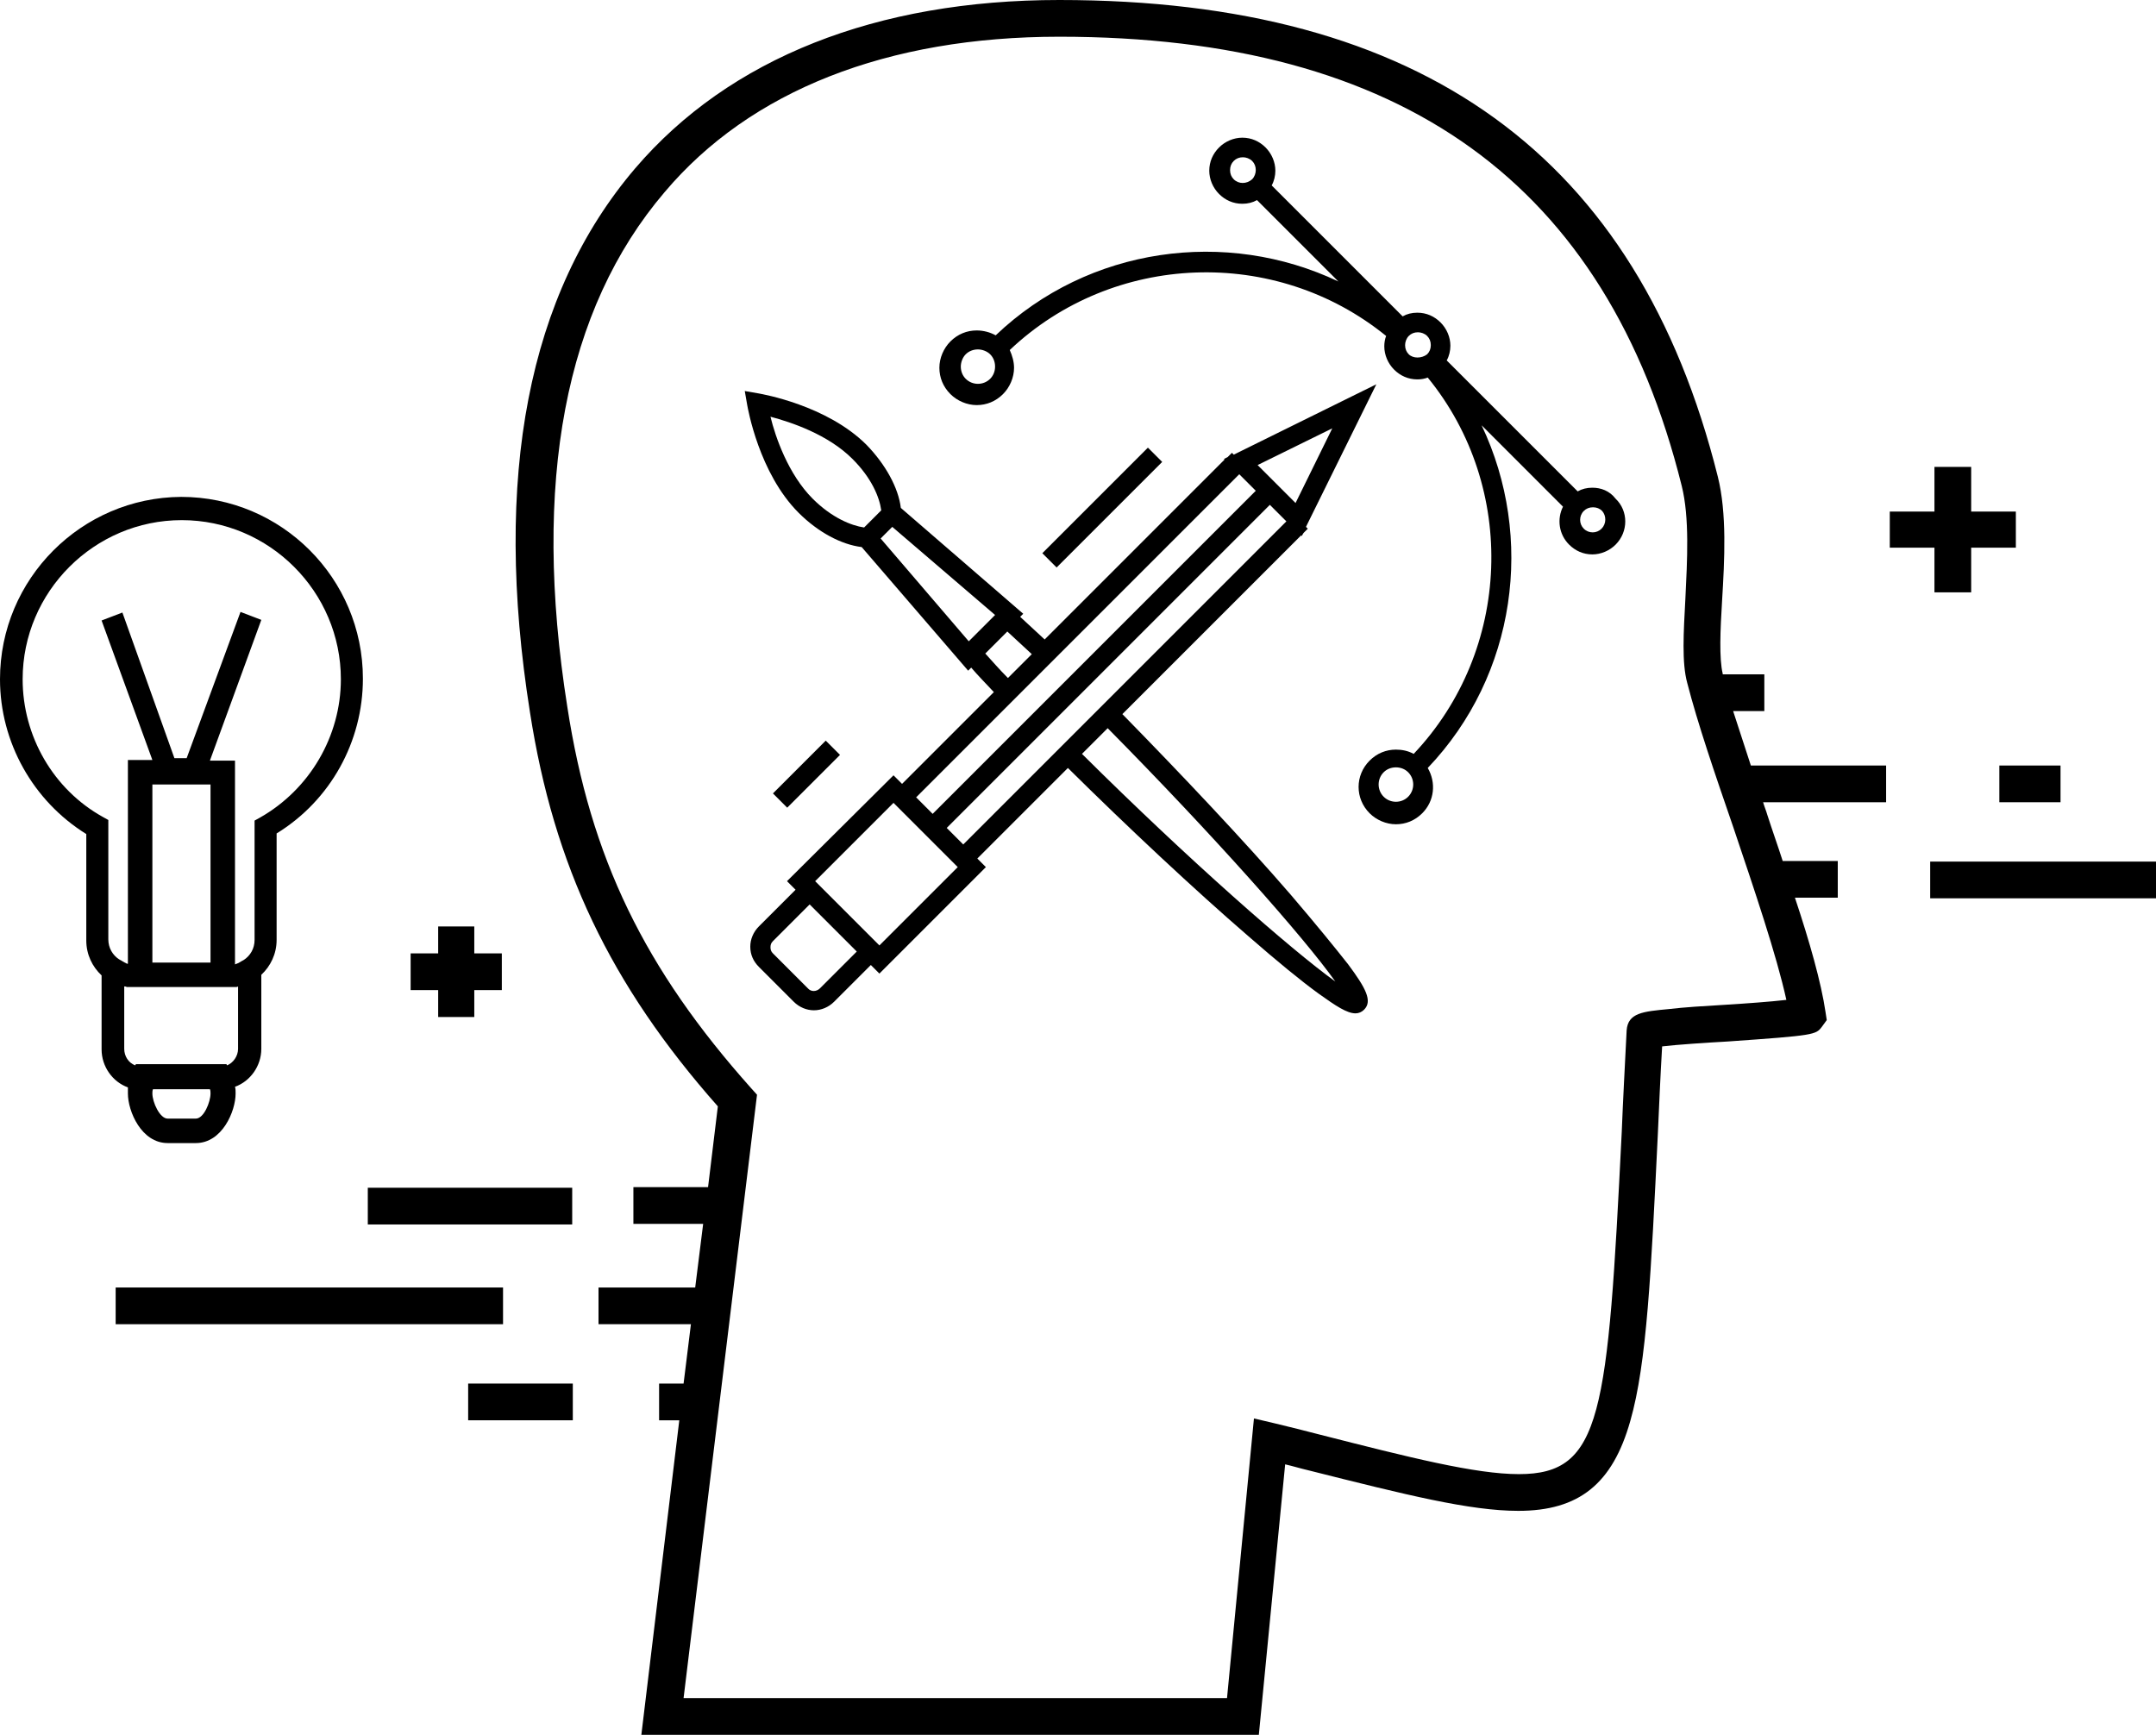 <?xml version="1.0" encoding="utf-8"?>
<!-- Generator: Adobe Illustrator 22.1.0, SVG Export Plug-In . SVG Version: 6.00 Build 0)  -->
<svg version="1.1" id="Layer_1" xmlns="http://www.w3.org/2000/svg" xmlns:xlink="http://www.w3.org/1999/xlink" x="0px" y="0px"
	 viewBox="0 0 352.3 283.5" style="enable-background:new 0 0 352.3 283.5;" xml:space="preserve">
<g>
	<polygon points="316.1,96.8 322.1,96.8 322.1,89.5 329.4,89.5 329.4,83.6 322.1,83.6 322.1,76.3 316.1,76.3 316.1,83.6 308.8,83.6 
		308.8,89.5 316.1,89.5 	"/>
	<polygon points="71.6,166.2 77.5,166.2 77.5,161.8 82,161.8 82,155.8 77.5,155.8 77.5,151.4 71.6,151.4 71.6,155.8 67.1,155.8 
		67.1,161.8 71.6,161.8 	"/>
	<rect x="326.7" y="125.1" width="10" height="6"/>
	<rect x="315.4" y="140.8" width="36.9" height="6"/>
	<rect x="76.5" y="226.1" width="17.1" height="6"/>
	<rect x="18.9" y="210.4" width="63.3" height="6"/>
	<rect x="60.1" y="194.1" width="33.4" height="6"/>
	<path d="M283.2,116.2h5.1v-6h-6.8c0,0,0-0.1,0-0.1c-0.6-2.5-0.4-7.1-0.1-12c0.4-6.6,0.8-14.2-0.7-20.2C267.6,25.5,232.4,0,173.1,0
		c-29.9,0-53.9,9.5-69.3,27.5C86.3,48,80.5,77.9,86.6,116.4c3.9,25.1,13.1,44.5,30.7,64.4l-1.6,13.2h-12.2v6h11.4l-1.3,10.4H97.8v6
		h15.1l-1.2,9.7h-4v6h3.3l-6.2,51.4h100.9l4.3-44.2c1.3,0.3,2.6,0.7,3.9,1c15.9,4,26.3,6.6,34.2,6.6c9.9,0,15.4-4.4,18.3-14.7
		c2.7-9.4,3.4-24.3,4.5-46.9c0.2-4.5,0.4-9.2,0.7-14.3c2.6-0.3,7.1-0.6,10.7-0.8c14.3-1,14.4-1.1,15.4-2.4l0.8-1.1l-0.2-1.3
		c-0.7-4.8-2.6-11.5-5-18.7h7v-6h-9c-0.8-2.5-1.7-5-2.5-7.5c-0.2-0.7-0.5-1.4-0.7-2.1h20.1v-6h-22.1
		C285.1,122,284.1,119,283.2,116.2z M281.9,164.2c-3.4,0.2-6.7,0.4-9.2,0.7c-4.2,0.4-6.7,0.6-6.9,3.5c-0.3,6-0.6,11.5-0.8,16.6
		c-2.3,46.2-3.2,55.9-16.8,55.9c-7.1,0-17.8-2.7-32.7-6.5c-2.3-0.6-4.7-1.2-7.2-1.8l-3.4-0.8l-4.4,45.7h-88.8l12-98.6l-0.9-1
		c-17.5-19.6-26.3-37.7-30.1-62.4c-5.8-36.7-0.4-65,15.9-84.1C122.6,14.8,145,6,173.1,6c56.1,0,89.4,24,101.7,73.4
		c1.3,5.2,0.9,12.2,0.6,18.4c-0.3,5.6-0.6,10.5,0.3,13.8c1.7,6.6,4.5,14.8,7.5,23.5c3.5,10.4,7.1,21,8.7,28.3
		C289.3,163.7,285.2,164,281.9,164.2z"/>
	<path d="M20.9,178.7c0,2.9,2.2,8.1,6.5,8.1H32c4.3,0,6.5-5.2,6.5-8.1c0-0.4,0-0.8-0.1-1.1c2.5-0.9,4.3-3.4,4.3-6.2v-12.1
		c1.5-1.4,2.5-3.4,2.5-5.7v-17.4c8.8-5.4,14.1-15,14.1-25.3c0-16.4-13.3-29.7-29.7-29.7C13.3,81.3,0,94.6,0,111
		c0,10.3,5.4,19.9,14.1,25.3v17.4c0,2.3,1,4.3,2.5,5.7v12.1c0,2.8,1.8,5.3,4.3,6.2C20.9,178,20.9,178.4,20.9,178.7z M32,182.8h-4.6
		c-1.3,0-2.5-2.7-2.5-4.1c0-0.2,0-0.5,0.1-0.7h9.3c0.1,0.2,0.1,0.5,0.1,0.7C34.4,180.1,33.3,182.8,32,182.8z M3.7,111
		c0-14.3,11.7-26,26-26c14.3,0,26,11.7,26,26c0,9.3-5.1,18-13.2,22.6l-0.9,0.5v19.5c0,1.4-0.7,2.6-1.8,3.3c-0.1,0-0.1,0.1-0.2,0.1
		c-0.2,0.1-0.3,0.2-0.5,0.3c-0.1,0-0.1,0.1-0.2,0.1c-0.2,0.1-0.3,0.1-0.5,0.2c0,0,0,0,0,0v-33.3h-4.1l8.4-23l-3.4-1.3l-8.8,23.9h-2
		L20,100.1l-3.4,1.3l8.3,22.8h-4v33.3c0,0,0,0,0,0c-0.2,0-0.3-0.1-0.5-0.2c-0.1,0-0.1-0.1-0.2-0.1c-0.2-0.1-0.3-0.2-0.5-0.3
		c-0.1,0-0.1-0.1-0.2-0.1c-1.1-0.7-1.8-1.9-1.8-3.3v-19.5l-0.9-0.5C8.7,129,3.7,120.3,3.7,111z M24.9,128.2h9.5v29.1h-9.5V128.2z
		 M20.3,161.2c0.1,0,0.3,0,0.4,0.1c0,0,0.1,0,0.1,0v0h0.5c0.2,0,0.3,0,0.5,0h15.6c0.2,0,0.3,0,0.5,0h0.5v0c0,0,0.1,0,0.1,0
		c0.1,0,0.3,0,0.4-0.1v10.2c0,1.2-0.8,2.3-1.8,2.7l-0.1-0.2H22.2l-0.1,0.2c-1.1-0.4-1.8-1.5-1.8-2.7V161.2z"/>
	<path d="M210.9,146.2c-7.6-8.8-17.9-19.7-27.5-29.5l29.2-29.2l0.1,0.1l0.3-0.5l0.7-0.7l-0.3-0.3l11.5-23.3l-23.3,11.5l-0.3-0.3
		l-0.7,0.7L200,75l0.1,0.1l-29.4,29.4c-1.4-1.3-2.7-2.5-4-3.7l0.5-0.5L147.2,83c-0.4-3.3-2.5-7.1-5.6-10.3
		c-6.5-6.5-17.1-8.3-17.6-8.4l-2.3-0.4l0.4,2.3c0.1,0.5,1.9,11.1,8.4,17.6c3.2,3.2,7,5.2,10.3,5.6l17.4,20.2l0.5-0.5
		c1.1,1.3,2.4,2.6,3.7,4l-15,15l-1.4-1.4L128.6,144l1.4,1.4l-6,6c-0.9,0.9-1.4,2.1-1.4,3.3c0,1.3,0.5,2.4,1.4,3.3l5.7,5.7
		c0.9,0.9,2.1,1.4,3.3,1.4c1.2,0,2.4-0.5,3.3-1.4l6-6l1.4,1.4l17.4-17.4l-1.4-1.4l14.8-14.8c9.8,9.7,20.7,19.9,29.5,27.5
		c4.7,4.1,8.6,7.3,11.5,9.4c2.8,2,4.6,3.2,6,3.2c0.5,0,1-0.2,1.4-0.6c1.4-1.4,0.3-3.5-2.6-7.4C218.1,154.8,215,151,210.9,146.2z
		 M217.7,70l-6,12.2l-6.2-6.2L217.7,70z M125.9,68.1c3.4,0.9,9.4,2.9,13.4,6.9c3.1,3.1,4.4,6.2,4.7,8.4l-2.8,2.8
		c-2.1-0.3-5.3-1.6-8.4-4.7C128.8,77.5,126.7,71.4,125.9,68.1z M145.8,86.1l16.8,14.4l-4.3,4.3L143.9,88L145.8,86.1z M161,106.8
		l3.6-3.6c1.3,1.2,2.6,2.4,4,3.7l-3.9,3.9C163.3,109.4,162.1,108,161,106.8z M202.5,77.5l2.7,2.7L152.4,133l-2.7-2.7L202.5,77.5z
		 M134,161.5c-0.6,0.6-1.5,0.6-2,0l-5.7-5.7c-0.3-0.3-0.4-0.6-0.4-1c0-0.4,0.1-0.7,0.4-1l6-6l7.7,7.7L134,161.5z M143.7,154.5
		L133.2,144l12.8-12.8l10.5,10.5L143.7,154.5z M154.7,135.3l52.8-52.8l2.7,2.7l-52.8,52.8L154.7,135.3z M176.8,123.2l4.2-4.2
		c17.2,17.4,32.1,34.2,37.2,41.4C211.1,155.3,194.2,140.5,176.8,123.2z"/>
	<path d="M260.2,79.7c-0.9,0-1.7,0.2-2.4,0.6l-21.4-21.4c0.4-0.7,0.6-1.6,0.6-2.4c0-1.4-0.6-2.8-1.6-3.8c-1-1-2.3-1.6-3.8-1.6
		c-0.9,0-1.7,0.2-2.4,0.6l-21.4-21.4c0.4-0.7,0.6-1.6,0.6-2.4c0-1.4-0.6-2.8-1.6-3.8c-1-1-2.3-1.6-3.8-1.6c-1.4,0-2.8,0.6-3.8,1.6
		c-1,1-1.6,2.3-1.6,3.8c0,1.4,0.6,2.8,1.6,3.8c1,1,2.3,1.6,3.8,1.6c0.9,0,1.7-0.2,2.4-0.6l13.3,13.3c-18.3-8.7-40.8-5.7-56,8.8
		c-0.9-0.5-2-0.8-3.1-0.8c-1.6,0-3.1,0.6-4.3,1.8c-1.1,1.1-1.8,2.7-1.8,4.3c0,1.6,0.6,3.1,1.8,4.3c1.1,1.1,2.7,1.8,4.3,1.8
		c1.6,0,3.1-0.6,4.3-1.8c1.1-1.1,1.8-2.7,1.8-4.3c0-1-0.3-2-0.7-2.9c16.9-16,43.4-17,61.5-2.3c-0.2,0.5-0.3,1.1-0.3,1.7
		c0,1.4,0.6,2.8,1.6,3.8c1,1,2.3,1.6,3.8,1.6c0.6,0,1.2-0.1,1.7-0.3c14.7,18,13.7,44.6-2.3,61.5c-0.9-0.5-1.9-0.7-2.9-0.7
		c-1.6,0-3.1,0.6-4.3,1.8c-2.4,2.4-2.4,6.2,0,8.6c1.1,1.1,2.7,1.8,4.3,1.8c1.6,0,3.1-0.6,4.3-1.8c2-2,2.3-5,0.9-7.4
		c14.5-15.2,17.5-37.7,8.8-56l13.3,13.3c-1,2-0.7,4.5,1,6.2c1,1,2.3,1.6,3.8,1.6c1.4,0,2.8-0.6,3.8-1.6c2.1-2.1,2.1-5.5,0-7.5
		C263,80.2,261.6,79.7,260.2,79.7z M161.8,61.9c-1.1,1.1-2.9,1.1-4,0c-0.5-0.5-0.8-1.2-0.8-2c0-0.7,0.3-1.5,0.8-2
		c0.5-0.5,1.2-0.8,2-0.8c0.7,0,1.5,0.3,2,0.8c0.5,0.5,0.8,1.2,0.8,2C162.6,60.7,162.3,61.4,161.8,61.9z M230.1,130.2
		c-1.1,1.1-2.9,1.1-4,0c-1.1-1.1-1.1-2.9,0-4c0.5-0.5,1.2-0.8,2-0.8c0.8,0,1.5,0.3,2,0.8C231.2,127.3,231.2,129.1,230.1,130.2z
		 M201.6,29.3c-0.4-0.4-0.6-0.9-0.6-1.5c0-0.6,0.2-1.1,0.6-1.5c0.4-0.4,0.9-0.6,1.5-0.6c0.5,0,1.1,0.2,1.5,0.6
		c0.4,0.4,0.6,0.9,0.6,1.5c0,0.5-0.2,1.1-0.6,1.5C203.7,30.1,202.4,30.1,201.6,29.3z M230.2,57.9c-0.4-0.4-0.6-0.9-0.6-1.5
		c0-0.5,0.2-1.1,0.6-1.5c0.4-0.4,0.9-0.6,1.5-0.6c0.5,0,1.1,0.2,1.5,0.6c0.4,0.4,0.6,0.9,0.6,1.5c0,0.6-0.2,1.1-0.6,1.5
		C232.3,58.6,230.9,58.6,230.2,57.9z M261.7,86.4c-0.8,0.8-2.1,0.8-2.9,0c-0.8-0.8-0.8-2.1,0-2.9c0.4-0.4,0.9-0.6,1.5-0.6
		c0.6,0,1.1,0.2,1.5,0.6C262.5,84.3,262.5,85.6,261.7,86.4z"/>
	<rect x="167.9" y="81.3" transform="matrix(0.707 -0.707 0.707 0.707 -5.863 151.631)" width="24.4" height="3.3"/>
	<rect x="125.7" y="124.8" transform="matrix(0.707 -0.707 0.707 0.707 -50.801 130.294)" width="12.2" height="3.3"/>
</g>
</svg>
